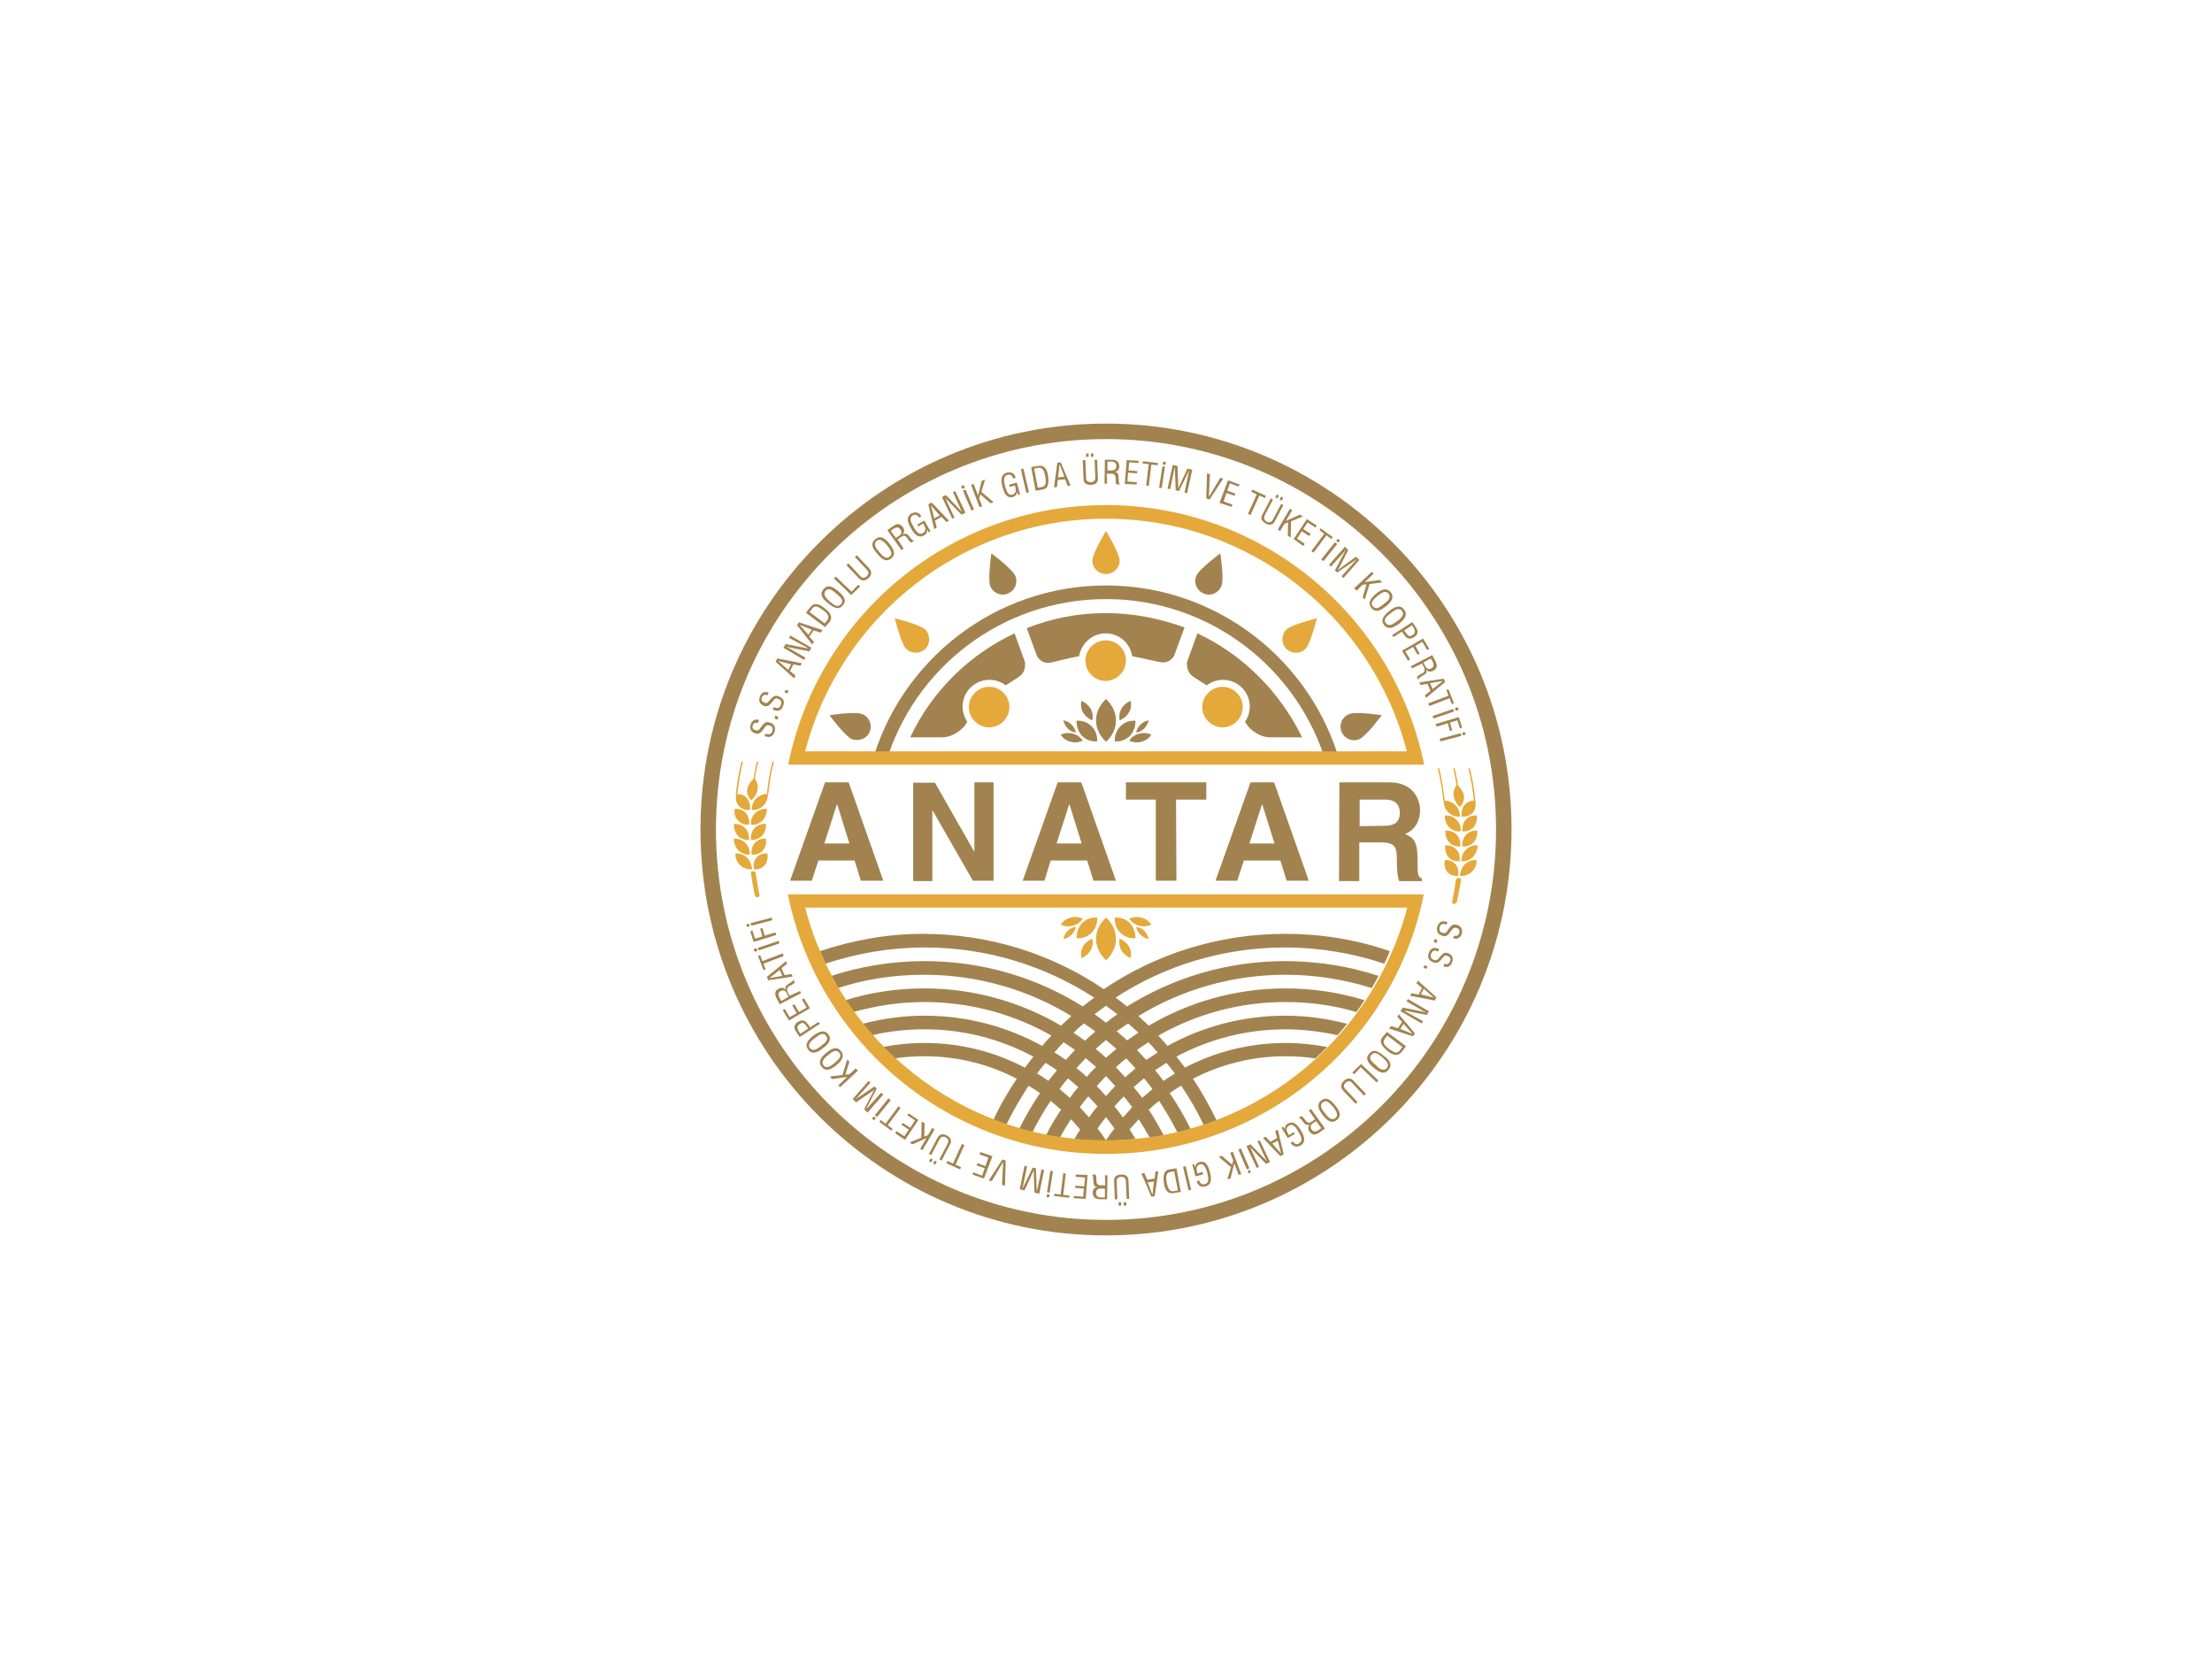 <?xml version="1.0" encoding="utf-8"?>
<!-- Generator: Adobe Illustrator 19.0.0, SVG Export Plug-In . SVG Version: 6.00 Build 0)  -->
<svg version="1.1" id="Layer_1" xmlns="http://www.w3.org/2000/svg" xmlns:xlink="http://www.w3.org/1999/xlink" x="0px" y="0px"
	 viewBox="0 0 600 450" style="enable-background:new 0 0 600 450;" xml:space="preserve">
<style type="text/css">
	.st0{fill:#FFFFFF;}
	.st1{fill:#A2834F;}
	.st2{fill:#E4A93A;}
</style>
<rect id="XMLID_128_" class="st0" width="600" height="450"/>
<g id="XMLID_1822_">
	<g id="XMLID_1913_">
		<path id="XMLID_2009_" class="st1" d="M205.6,196.1c-0.6-0.2-1.2,0-1.4,0.6c-0.3,1,0.3,1.3,0.8,1.4c0.4,0.1,0.8,0,1-0.3
			s0.5-0.6,0.7-0.9c0.8-1.1,1.3-1.2,2.1-0.9c1.2,0.3,1.7,1.3,1.3,2.5c-0.2,0.6-0.6,1.3-1.5,1.4c-0.3,0-0.9-0.1-1.2-0.2l0.2-0.7
			c0.9,0.3,1.6,0.3,1.9-0.7c0.2-0.7,0-1.3-0.7-1.5c-0.9-0.3-1.1,0.1-1.5,0.7c-0.2,0.3-0.6,0.8-0.9,1.1c-0.5,0.5-1,0.5-1.6,0.3
			c-1-0.3-1.5-1.2-1.2-2.3s1.1-1.7,2.3-1.3L205.6,196.1z"/>
		<path id="XMLID_2008_" class="st1" d="M210.9,195.2l-0.8-0.3l0.2-0.8l0.8,0.3L210.9,195.2z"/>
		<path id="XMLID_2007_" class="st1" d="M208.2,188.6c-0.6-0.3-1.2-0.1-1.5,0.5c-0.4,1,0.2,1.3,0.7,1.5c0.4,0.2,0.8,0.1,1-0.2
			s0.5-0.5,0.7-0.8c0.9-1,1.4-1,2.2-0.7c1.2,0.5,1.6,1.4,1.1,2.6c-0.2,0.6-0.7,1.3-1.6,1.3c-0.4,0-0.8-0.2-1.2-0.3l0.3-0.7
			c0.9,0.4,1.5,0.4,1.9-0.6c0.3-0.7,0.1-1.3-0.6-1.6c-0.9-0.4-1.1,0-1.6,0.6c-0.2,0.3-0.6,0.8-0.9,1c-0.5,0.5-1.1,0.4-1.6,0.2
			c-1-0.4-1.4-1.3-1-2.4c0.4-1.1,1.3-1.6,2.4-1.1L208.2,188.6z"/>
		<path id="XMLID_2006_" class="st1" d="M213.6,188.1l-0.8-0.3l0.3-0.7l0.8,0.3L213.6,188.1z"/>
		<path id="XMLID_2005_" class="st1" d="M210.4,179.5l0.4-0.9l6.7,1.3l-0.4,0.7l-1.9-0.4l-0.9,1.8l1.5,1.3l-0.4,0.7L210.4,179.5z
			 M211.1,179.3L211.1,179.3l2.7,2.4l0.8-1.5L211.1,179.3z"/>
		<path id="XMLID_2004_" class="st1" d="M214,173l0.4-0.6l5.7,3.3l-0.6,1l-5.4-1.1c-0.3-0.1-0.6-0.2-1-0.3l0,0
			c0.3,0.2,0.6,0.3,0.9,0.5l4.5,2.6l-0.4,0.6l-5.6-3.3l0.6-1l5.6,1.1c0.2,0,0.4,0.1,0.7,0.2l0,0c-0.2-0.1-0.4-0.2-0.6-0.4L214,173z"
			/>
		<path id="XMLID_2003_" class="st1" d="M216.2,169.6l0.5-0.8l6.4,2.1l-0.5,0.7l-1.9-0.6l-1.2,1.7l1.3,1.4l-0.5,0.7L216.2,169.6z
			 M216.9,169.5L216.9,169.5l2.4,2.7l0.9-1.4L216.9,169.5z"/>
		<path id="XMLID_2002_" class="st1" d="M223.8,170.1l-5.2-3.9l1.1-1.4c1.2-1.6,2.7-0.9,4,0.2c1.3,1,2.4,2.3,1.3,3.7L223.8,170.1z
			 M223.7,169.1l0.7-0.9c0.6-0.9,0.3-1.7-1.3-2.8c-1.2-0.9-2.1-1.3-2.8-0.3l-0.7,0.9L223.7,169.1z"/>
		<path id="XMLID_2001_" class="st1" d="M223.4,159.8c1.2-1.5,2.7-0.5,3.9,0.5c1.4,1.2,2.6,2.5,1.3,3.9c-1.2,1.5-2.7,0.5-4.1-0.7
			C223.3,162.6,222.1,161.3,223.4,159.8z M223.9,160.3c-0.7,0.9,0,1.8,1.1,2.8c1.4,1.2,2.3,1.7,3.1,0.8s0.2-1.7-1.3-2.9
			C225.7,159.9,224.6,159.4,223.9,160.3z"/>
		<path id="XMLID_2000_" class="st1" d="M230.9,161.4l-4.7-4.5l0.5-0.5l4.3,4.1l1.8-1.9l0.5,0.5L230.9,161.4z"/>
		<path id="XMLID_1999_" class="st1" d="M229.6,153.3l0.5-0.5l3.2,3.4c0.3,0.4,1,0.9,1.8,0.1c0.9-0.8,0.3-1.5,0-1.8l-3.2-3.4
			l0.5-0.5l3.4,3.6c0.8,0.9,0.6,1.8-0.2,2.6c-0.9,0.8-1.8,0.9-2.6,0.1L229.6,153.3z"/>
		<path id="XMLID_1998_" class="st1" d="M237.5,146.2c1.5-1.2,2.8,0.1,3.7,1.2c1.1,1.4,2,3,0.5,4.1c-1.5,1.2-2.8-0.1-3.9-1.5
			C236.8,148.9,235.9,147.4,237.5,146.2z M237.8,146.7c-0.9,0.7-0.4,1.8,0.6,2.9c1.2,1.5,2,2.1,2.9,1.4c0.9-0.7,0.5-1.6-0.7-3.1
			C239.7,146.8,238.7,146,237.8,146.7z"/>
		<path id="XMLID_1997_" class="st1" d="M245.1,148.8l-0.6,0.4l-3.8-5.4l1.4-1c1.1-0.8,2-1,2.9,0.3c0.4,0.6,0.3,1.4-0.2,1.9l0,0
			c0.7-0.4,1.1-0.3,1.7,0.3c0.3,0.4,0.6,0.8,0.9,1.1c0.1,0.1,0.3,0.3,0.4,0.2l0.1,0.1l-0.7,0.5c-0.4-0.2-0.9-0.9-1.1-1.2
			c-0.4-0.6-0.9-0.9-1.6-0.4l-1,0.7L245.1,148.8z M243,145.9l0.9-0.6c0.3-0.2,1-0.8,0.3-1.7s-1.4-0.4-1.8-0.2l-0.8,0.6L243,145.9z"
			/>
		<path id="XMLID_1996_" class="st1" d="M252.4,144.1l-0.5,0.3l-0.5-0.9l0,0c0.2,0.7-0.1,1.4-0.7,1.7c-1.7,1-2.8-0.5-3.6-1.9
			c-0.8-1.3-1.5-3,0.1-4c1.1-0.6,2.1-0.3,2.7,0.7l-0.6,0.4c-0.4-0.7-1-1-1.7-0.6c-1.2,0.7-0.4,2.1,0.2,3.1c0.5,0.9,1.4,2.4,2.5,1.7
			c1.2-0.6,0.6-1.8,0.1-2.6l-1.3,0.8l-0.3-0.5l1.9-1.1L252.4,144.1z"/>
		<path id="XMLID_1995_" class="st1" d="M251.8,136.8l0.9-0.5l4.7,4.9l-0.7,0.4l-1.3-1.4l-1.8,1l0.5,1.9l-0.7,0.4L251.8,136.8z
			 M252.5,137.1L252.5,137.1l0.9,3.5l1.5-0.8L252.5,137.1z"/>
		<path id="XMLID_1994_" class="st1" d="M258.5,133.5l0.6-0.3l2.8,5.9l-1.1,0.5l-3.9-4c-0.2-0.2-0.4-0.5-0.6-0.8l0,0
			c0.2,0.3,0.3,0.6,0.4,0.9l2.2,4.7l-0.6,0.3l-2.8-5.9l1.1-0.5l3.9,4.1c0.2,0.2,0.3,0.3,0.5,0.6l0,0c-0.1-0.2-0.2-0.4-0.3-0.6
			L258.5,133.5z"/>
		<path id="XMLID_1993_" class="st1" d="M260.8,132.3c-0.1-0.2,0-0.5,0.2-0.6s0.5,0,0.6,0.2s0,0.5-0.2,0.6
			C261.2,132.7,260.9,132.5,260.8,132.3z M261.9,132.8l2.3,5.4l-0.7,0.3l-2.3-5.4L261.9,132.8z"/>
		<path id="XMLID_1992_" class="st1" d="M265.7,137.6l-2.3-6.1l0.7-0.2l1.2,3.1l0,0l1-4l0.9-0.3l-1,3.3l3.3,2.8l-0.8,0.3l-2.8-2.4
			l-0.3,1.1l0.8,2.1L265.7,137.6z"/>
		<path id="XMLID_1991_" class="st1" d="M276.7,134.1l-0.5,0.2l-0.3-1l0,0c0,0.8-0.5,1.3-1.1,1.5c-1.9,0.5-2.5-1.3-2.9-2.8
			s-0.6-3.3,1.2-3.8c1.2-0.3,2.1,0.2,2.4,1.4l-0.7,0.2c-0.2-0.8-0.7-1.2-1.5-1c-1.4,0.4-0.9,2-0.7,3c0.3,0.9,0.7,2.7,1.9,2.4
			c1.3-0.3,1.1-1.5,0.8-2.5l-1.4,0.4l-0.2-0.6l2.1-0.6L276.7,134.1z"/>
		<path id="XMLID_1990_" class="st1" d="M278.4,133.7l-1.5-6.4l0.7-0.2l1.5,6.4L278.4,133.7z"/>
		<path id="XMLID_1989_" class="st1" d="M280.9,133.1l-1.2-6.4l1.8-0.3c2-0.4,2.6,1.2,2.8,2.8c0.2,1.6,0.2,3.3-1.5,3.6L280.9,133.1z
			 M281.5,132.3l1.1-0.2c1-0.2,1.3-1,0.9-3c-0.3-1.5-0.7-2.4-1.9-2.2l-1.1,0.2L281.5,132.3z"/>
		<path id="XMLID_1988_" class="st1" d="M286.8,125.5l0.9-0.1l2.7,6.3l-0.8,0.1l-0.7-1.8l-2,0.2l-0.2,1.9l-0.8,0.1L286.8,125.5z
			 M287.4,125.9L287.4,125.9l-0.4,3.6l1.7-0.2L287.4,125.9z"/>
		<path id="XMLID_1987_" class="st1" d="M293.7,124.8h0.7l0.2,4.7c0,0.5,0.1,1.3,1.3,1.3c1.2-0.1,1.2-0.9,1.2-1.4l-0.2-4.7h0.7
			l0.2,5c0.1,1.2-0.7,1.8-1.9,1.8c-1.2,0.1-2-0.5-2-1.6L293.7,124.8z M295.3,123v0.9h-0.7V123H295.3z M295.9,123.9V123h0.7v0.9
			H295.9z"/>
		<path id="XMLID_1986_" class="st1" d="M300.3,131.2h-0.7l0.1-6.5h1.7c1.4,0,2.2,0.4,2.2,1.9c0,0.8-0.5,1.3-1.3,1.4l0,0
			c0.9,0.1,1,0.4,1.1,1.3c0,0.5,0.1,1,0.1,1.5c0,0.1,0.1,0.4,0.2,0.4v0.2h-0.9c-0.2-0.4-0.2-1.2-0.2-1.7c0-0.6-0.2-1.2-1.1-1.2h-1.3
			L300.3,131.2z M300.4,127.6h1.1c0.3,0,1.3,0,1.3-1.2c0-1.1-0.9-1.2-1.4-1.2h-1V127.6z"/>
		<path id="XMLID_1985_" class="st1" d="M305.1,131.3l0.5-6.5l3.3,0.2l-0.1,0.6l-2.5-0.2l-0.2,2.2l2.4,0.2l-0.1,0.6l-2.4-0.2
			l-0.2,2.4l2.6,0.2l-0.1,0.6L305.1,131.3z"/>
		<path id="XMLID_1984_" class="st1" d="M310,125.1l4.1,0.5l-0.1,0.6l-1.7-0.2l-0.7,5.8l-0.7-0.1l0.7-5.8l-1.7-0.2L310,125.1z"/>
		<path id="XMLID_1983_" class="st1" d="M316,126.6l-0.9,5.8l-0.7-0.1l0.9-5.8L316,126.6z M315.4,125.6c0-0.2,0.2-0.4,0.5-0.4
			c0.2,0,0.4,0.3,0.3,0.5c0,0.2-0.2,0.4-0.5,0.4C315.5,126.1,315.3,125.8,315.4,125.6z"/>
		<path id="XMLID_1982_" class="st1" d="M322.1,127.1l1.3,0.3l-1.4,6.4l-0.7-0.2l1.1-5.3c0.1-0.3,0.1-0.5,0.2-0.8l0,0
			c-0.2,0.4-0.3,0.6-0.4,0.8l-2.4,4.9l-0.9-0.2l-0.2-5.6c0-0.2,0-0.5,0-0.8l0,0c-0.1,0.3-0.1,0.6-0.2,0.8l-1.1,5.3l-0.7-0.2l1.4-6.4
			l1.3,0.3l0.2,5.3c0,0.3,0,0.6-0.1,1l0,0c0.1-0.3,0.2-0.6,0.4-0.9L322.1,127.1z"/>
		<path id="XMLID_1981_" class="st1" d="M331,129.6l0.8,0.2l-3.7,5.7l-0.9-0.3l0.2-6.8l0.8,0.2l-0.3,6.2l0,0L331,129.6z"/>
		<path id="XMLID_1980_" class="st1" d="M330.8,136.4l2.3-6.1l3.1,1.1L336,132l-2.4-0.9l-0.7,2l2.2,0.8l-0.2,0.6l-2.2-0.8l-0.8,2.3
			l2.4,0.9l-0.2,0.6L330.8,136.4z"/>
		<path id="XMLID_1979_" class="st1" d="M339.7,132.8l3.7,1.7l-0.3,0.6l-1.5-0.7l-2.4,5.3l-0.7-0.3l2.4-5.3l-1.5-0.7L339.7,132.8z"
			/>
		<path id="XMLID_1978_" class="st1" d="M344.7,135.2l0.6,0.3l-2.2,4.2c-0.2,0.5-0.5,1.2,0.5,1.8c1,0.5,1.5-0.2,1.7-0.6l2.2-4.2
			l0.6,0.3l-2.3,4.4c-0.5,1-1.5,1.2-2.5,0.6c-1-0.6-1.5-1.4-0.9-2.4L344.7,135.2z M346.9,134.4l-0.4,0.8l-0.6-0.3l0.4-0.8
			L346.9,134.4z M347.1,135.5l0.4-0.8l0.6,0.3l-0.4,0.8L347.1,135.5z"/>
		<path id="XMLID_1977_" class="st1" d="M346.6,143.6l3.3-5.6l0.6,0.4l-1.7,2.9l0,0l3.8-1.7l0.8,0.5l-3.2,1.3l-0.1,4.4l-0.8-0.5
			l0.1-3.6l-1,0.4l-1.2,2L346.6,143.6z"/>
		<path id="XMLID_1976_" class="st1" d="M350.9,146.2l3.6-5.4l2.7,1.8l-0.4,0.5l-2.1-1.4l-1.2,1.8l2,1.3l-0.4,0.6l-2-1.3l-1.3,2
			l2.1,1.4l-0.4,0.6L350.9,146.2z"/>
		<path id="XMLID_1975_" class="st1" d="M358.2,143.3l3.3,2.4l-0.4,0.5l-1.3-1l-3.5,4.7l-0.6-0.4l3.5-4.7l-1.3-1L358.2,143.3z"/>
		<path id="XMLID_1974_" class="st1" d="M362.7,147.6l-3.7,4.6l-0.6-0.5l3.7-4.6L362.7,147.6z M362.6,146.4c0.2-0.2,0.4-0.2,0.6-0.1
			c0.2,0.2,0.2,0.4,0.1,0.6c-0.2,0.2-0.4,0.2-0.6,0.1C362.5,146.9,362.5,146.6,362.6,146.4z"/>
		<path id="XMLID_1973_" class="st1" d="M367.8,151l0.9,0.9l-4.3,4.9l-0.5-0.5l3.6-4c0.2-0.2,0.4-0.4,0.5-0.6l0,0
			c-0.3,0.2-0.5,0.4-0.7,0.5l-4.6,3.1l-0.6-0.6l2.6-4.9c0.1-0.2,0.2-0.4,0.4-0.7l0,0c-0.2,0.2-0.4,0.4-0.5,0.6l-3.6,4l-0.5-0.5
			l4.3-4.9l0.9,0.9l-2.4,4.7c-0.1,0.2-0.3,0.5-0.5,0.8l0,0c0.2-0.2,0.5-0.4,0.8-0.6L367.8,151z"/>
		<path id="XMLID_1972_" class="st1" d="M367.3,159.6l4.8-4.5l0.5,0.5l-2.4,2.3l0,0l4.1-0.6l0.6,0.7l-3.4,0.4l-1.3,4.2l-0.6-0.6
			l1.1-3.5l-1.1,0.1l-1.6,1.6L367.3,159.6z"/>
		<path id="XMLID_1971_" class="st1" d="M377.2,160.6c1.2,1.5,0,2.8-1.1,3.7c-1.4,1.2-2.9,2.1-4.1,0.6s0-2.8,1.3-3.9
			C374.4,160.1,375.9,159.2,377.2,160.6z M376.6,161c-0.7-0.9-1.8-0.3-2.9,0.6c-1.4,1.2-2.1,2-1.3,2.9c0.8,0.9,1.7,0.4,3.1-0.8
			C376.7,162.9,377.4,161.9,376.6,161z"/>
		<path id="XMLID_1970_" class="st1" d="M380.9,165.4c1.1,1.5-0.2,2.8-1.3,3.7c-1.5,1.1-3,1.9-4.2,0.4c-1.1-1.5,0.2-2.8,1.6-3.9
			C378.2,164.7,379.7,163.8,380.9,165.4z M380.3,165.7c-0.7-0.9-1.8-0.4-2.9,0.5c-1.5,1.1-2.2,1.9-1.5,2.8c0.7,1,1.7,0.5,3.2-0.6
			C380.2,167.6,381,166.6,380.3,165.7z"/>
		<path id="XMLID_1969_" class="st1" d="M377.6,172.3l5.5-3.6l0.9,1.4c0.3,0.4,0.6,1,0.5,1.5s-0.4,0.9-0.9,1.2
			c-0.6,0.4-1.3,0.6-2,0.2c-0.4-0.3-0.8-0.9-1.1-1.3l-0.2-0.4l-2.3,1.5L377.6,172.3z M380.9,171l0.4,0.6c0.6,0.8,1,1.3,1.9,0.6
			c0.9-0.6,0.6-1.2,0.2-2l-0.4-0.6L380.9,171z"/>
		<path id="XMLID_1968_" class="st1" d="M380.3,176.5l5.7-3.3l1.7,2.8l-0.6,0.3l-1.3-2.2l-1.9,1.1l1.2,2.1l-0.6,0.3l-1.2-2.1
			l-2.1,1.2l1.3,2.2l-0.6,0.3L380.3,176.5z"/>
		<path id="XMLID_1967_" class="st1" d="M383,181.3l-0.3-0.6l5.8-3l0.8,1.5c0.6,1.2,0.7,2.2-0.7,2.8c-0.7,0.3-1.4,0.2-1.8-0.5l0,0
			c0.3,0.8,0.2,1.1-0.6,1.6c-0.4,0.2-0.8,0.5-1.2,0.8c-0.1,0.1-0.3,0.2-0.2,0.4l-0.1,0.1l-0.4-0.8c0.3-0.3,1-0.8,1.4-0.9
			c0.6-0.3,0.9-0.8,0.6-1.6l-0.6-1.1L383,181.3z M386.1,179.7l0.5,1c0.2,0.3,0.6,1.1,1.6,0.6s0.6-1.3,0.4-1.8l-0.5-0.9L386.1,179.7z
			"/>
		<path id="XMLID_1966_" class="st1" d="M391.6,184.1l0.4,0.9l-5.2,4.3l-0.3-0.7l1.5-1.2l-0.8-1.9l-1.9,0.3l-0.3-0.7L391.6,184.1z
			 M391.4,184.7L391.4,184.7l-3.5,0.6l0.7,1.6L391.4,184.7z"/>
		<path id="XMLID_1965_" class="st1" d="M392.9,187l1.5,3.8l-0.6,0.2l-0.6-1.6l-5.5,2.1l-0.3-0.7l5.5-2.1l-0.6-1.6L392.9,187z"/>
		<path id="XMLID_1964_" class="st1" d="M394.4,193l-5.6,1.9l-0.2-0.7l5.6-1.9L394.4,193z M395,191.9c0.2-0.1,0.5,0,0.6,0.3
			c0.1,0.2-0.1,0.5-0.3,0.5c-0.2,0.1-0.5,0-0.6-0.2S394.8,192,395,191.9z"/>
		<path id="XMLID_1963_" class="st1" d="M389.4,196.4l6.3-1.9l0.9,2.9l-0.6,0.2l-0.7-2.2l-2,0.6l0.6,2.1l-0.6,0.2l-0.6-2.1l-3,0.9
			L389.4,196.4z"/>
		<path id="XMLID_1962_" class="st1" d="M396.4,199.6l-5.7,1.5l-0.2-0.7l5.7-1.5L396.4,199.6z M397,198.6c0.2-0.1,0.5,0.1,0.5,0.3
			c0.1,0.2-0.1,0.5-0.3,0.5c-0.2,0.1-0.5-0.1-0.6-0.3C396.6,198.9,396.8,198.7,397,198.6z"/>
		<path id="XMLID_1961_" class="st1" d="M394.4,253.8c0.6,0.2,1.2,0,1.4-0.7c0.3-1-0.3-1.3-0.8-1.4c-0.4-0.1-0.8,0-1,0.3
			s-0.5,0.6-0.7,0.9c-0.8,1.1-1.3,1.2-2.1,0.9c-1.2-0.3-1.7-1.3-1.3-2.5c0.2-0.6,0.6-1.3,1.5-1.4c0.3,0,0.9,0.1,1.2,0.2l-0.2,0.7
			c-0.9-0.3-1.6-0.3-1.9,0.7c-0.2,0.7,0,1.3,0.7,1.5c0.9,0.3,1.1-0.1,1.5-0.7c0.2-0.3,0.6-0.8,0.9-1.1c0.5-0.5,1-0.5,1.7-0.3
			c1,0.3,1.5,1.2,1.2,2.3s-1.1,1.7-2.3,1.3L394.4,253.8z"/>
		<path id="XMLID_1960_" class="st1" d="M389.1,254.7l0.8,0.3l-0.2,0.8l-0.8-0.3L389.1,254.7z"/>
		<path id="XMLID_1959_" class="st1" d="M391.8,261.4c0.6,0.3,1.2,0.1,1.5-0.6c0.4-1-0.2-1.3-0.7-1.5c-0.4-0.2-0.8-0.1-1,0.2
			c-0.2,0.3-0.5,0.5-0.7,0.8c-0.9,1-1.4,1-2.2,0.7c-1.2-0.5-1.6-1.4-1.1-2.6c0.2-0.6,0.7-1.3,1.6-1.3c0.3,0,0.8,0.2,1.2,0.3
			l-0.3,0.7c-0.9-0.4-1.5-0.4-1.9,0.6c-0.3,0.7-0.1,1.3,0.6,1.6c0.9,0.4,1.1,0,1.6-0.5c0.2-0.3,0.6-0.8,0.9-1
			c0.5-0.5,1.1-0.4,1.6-0.2c1,0.4,1.4,1.3,1,2.4s-1.3,1.6-2.4,1.1L391.8,261.4z"/>
		<path id="XMLID_1958_" class="st1" d="M386.4,261.8l0.8,0.3l-0.3,0.7l-0.8-0.3L386.4,261.8z"/>
		<path id="XMLID_1957_" class="st1" d="M389.6,270.5l-0.4,0.9l-6.7-1.3l0.4-0.7l1.9,0.4l0.9-1.8l-1.5-1.3l0.4-0.7L389.6,270.5z
			 M388.9,270.6L388.9,270.6l-2.7-2.4l-0.8,1.5L388.9,270.6z"/>
		<path id="XMLID_1956_" class="st1" d="M386,277l-0.4,0.6l-5.7-3.3l0.6-1l5.4,1.1c0.3,0.1,0.6,0.2,1,0.3l0,0
			c-0.3-0.2-0.6-0.3-0.9-0.5l-4.5-2.6l0.4-0.6l5.7,3.3l-0.6,1l-5.6-1.1c-0.2,0-0.4-0.1-0.7-0.2l0,0c0.2,0.1,0.4,0.2,0.6,0.4L386,277
			z"/>
		<path id="XMLID_1955_" class="st1" d="M383.8,280.3l-0.5,0.8l-6.5-2.1l0.5-0.7l1.9,0.6l1.1-1.7l-1.3-1.4l0.4-0.7L383.8,280.3z
			 M383.1,280.4L383.1,280.4l-2.4-2.7l-0.9,1.4L383.1,280.4z"/>
		<path id="XMLID_1954_" class="st1" d="M376.2,279.9l5.2,3.9l-1.1,1.4c-1.2,1.6-2.7,0.9-4-0.2s-2.4-2.3-1.3-3.7L376.2,279.9z
			 M376.3,280.9l-0.7,0.9c-0.6,0.9-0.3,1.7,1.3,2.8c1.2,0.9,2.1,1.3,2.8,0.3l0.7-0.9L376.3,280.9z"/>
		<path id="XMLID_1953_" class="st1" d="M376.6,290.2c-1.2,1.5-2.7,0.5-3.9-0.5c-1.4-1.2-2.6-2.5-1.3-3.9c1.2-1.5,2.7-0.5,4.1,0.7
			C376.7,287.4,377.9,288.7,376.6,290.2z M376.2,289.7c0.7-0.9,0-1.8-1.1-2.8c-1.4-1.2-2.3-1.7-3.1-0.8c-0.8,0.9-0.2,1.7,1.3,2.9
			C374.3,290.1,375.4,290.6,376.2,289.7z"/>
		<path id="XMLID_1952_" class="st1" d="M369.2,288.6l4.7,4.5l-0.5,0.5l-4.3-4.1l-1.8,1.9l-0.5-0.5L369.2,288.6z"/>
		<path id="XMLID_1951_" class="st1" d="M370.5,296.7l-0.5,0.5l-3.2-3.4c-0.3-0.4-1-0.9-1.8-0.1c-0.9,0.8-0.3,1.5,0,1.8l3.2,3.4
			l-0.5,0.5l-3.4-3.6c-0.8-0.9-0.6-1.8,0.2-2.6c0.9-0.8,1.8-0.9,2.6-0.1L370.5,296.7z"/>
		<path id="XMLID_1950_" class="st1" d="M362.6,303.8c-1.5,1.2-2.8-0.1-3.7-1.2c-1.1-1.4-2-3-0.5-4.1c1.5-1.2,2.8,0.1,3.9,1.5
			C363.2,301.1,364.1,302.6,362.6,303.8z M362.2,303.3c0.9-0.7,0.4-1.8-0.5-2.9c-1.2-1.5-2-2.1-2.9-1.4s-0.5,1.7,0.7,3.1
			C360.3,303.2,361.3,304,362.2,303.3z"/>
		<path id="XMLID_1949_" class="st1" d="M355,301.2l0.6-0.4l3.8,5.3l-1.4,1c-1.1,0.8-2,1-2.9-0.3c-0.4-0.6-0.3-1.4,0.2-1.9l0,0
			c-0.7,0.4-1.1,0.3-1.6-0.3c-0.3-0.4-0.6-0.8-0.9-1.1c-0.1-0.1-0.3-0.3-0.4-0.2l-0.1-0.1l0.7-0.5c0.4,0.2,0.9,0.9,1.1,1.2
			c0.4,0.5,0.9,0.9,1.6,0.4l1-0.7L355,301.2z M357,304.1l-0.9,0.6c-0.3,0.2-1,0.8-0.3,1.7c0.7,0.9,1.4,0.4,1.8,0.2l0.8-0.6
			L357,304.1z"/>
		<path id="XMLID_1948_" class="st1" d="M347.6,305.9l0.5-0.3l0.5,0.9l0,0c-0.2-0.7,0.1-1.4,0.7-1.7c1.7-1,2.8,0.6,3.6,1.9
			s1.5,3-0.1,4c-1.1,0.6-2.1,0.3-2.7-0.7l0.6-0.4c0.4,0.7,1,1,1.7,0.5c1.2-0.7,0.4-2.1-0.2-3.1c-0.5-0.9-1.4-2.4-2.5-1.7
			c-1.2,0.6-0.6,1.8-0.1,2.6l1.3-0.8l0.3,0.5l-1.9,1.1L347.6,305.9z"/>
		<path id="XMLID_1947_" class="st1" d="M348.2,313.1l-0.9,0.5l-4.7-4.9l0.7-0.4l1.3,1.4l1.8-1l-0.5-1.9l0.7-0.4L348.2,313.1z
			 M347.5,312.9L347.5,312.9l-0.9-3.5l-1.5,0.8L347.5,312.9z"/>
		<path id="XMLID_1946_" class="st1" d="M341.5,316.5l-0.6,0.3l-2.8-5.9l1.1-0.5l3.9,4c0.2,0.2,0.4,0.5,0.6,0.8l0,0
			c-0.2-0.3-0.3-0.6-0.4-0.9l-2.2-4.7l0.6-0.3l2.8,5.9l-1.1,0.5l-3.9-4.1c-0.2-0.2-0.3-0.3-0.5-0.6l0,0c0.1,0.2,0.2,0.4,0.3,0.6
			L341.5,316.5z"/>
		<path id="XMLID_1945_" class="st1" d="M338.2,317.2l-2.3-5.4l0.7-0.3l2.3,5.4L338.2,317.2z M339.2,317.6c0.1,0.2,0,0.5-0.2,0.6
			s-0.5,0-0.5-0.2s0-0.5,0.2-0.6C338.9,317.3,339.1,317.5,339.2,317.6z"/>
		<path id="XMLID_1944_" class="st1" d="M334.4,312.4l2.3,6.1l-0.7,0.2l-1.2-3.1l0,0l-1,4l-0.9,0.3l1-3.3l-3.3-2.8l0.8-0.3l2.8,2.4
			l0.3-1.1l-0.8-2.1L334.4,312.4z"/>
		<path id="XMLID_1943_" class="st1" d="M323.4,315.9l0.5-0.2l0.3,1l0,0c0-0.8,0.5-1.3,1.1-1.5c1.9-0.5,2.5,1.3,2.9,2.8
			s0.6,3.3-1.2,3.8c-1.2,0.3-2.1-0.2-2.4-1.4l0.7-0.2c0.2,0.8,0.7,1.2,1.5,1c1.4-0.4,0.9-2,0.7-3c-0.3-0.9-0.7-2.6-1.9-2.4
			c-1.3,0.3-1.1,1.5-0.8,2.5l1.4-0.4l0.2,0.6l-2.1,0.6L323.4,315.9z"/>
		<path id="XMLID_1942_" class="st1" d="M321.6,316.3l1.5,6.4l-0.7,0.2l-1.5-6.4L321.6,316.3z"/>
		<path id="XMLID_1941_" class="st1" d="M319.1,316.9l1.2,6.4l-1.8,0.3c-2,0.4-2.6-1.2-2.8-2.8c-0.2-1.6-0.2-3.3,1.5-3.6
			L319.1,316.9z M318.5,317.7l-1.1,0.2c-1,0.2-1.3,1-0.9,3c0.3,1.5,0.7,2.4,1.9,2.2l1.1-0.2L318.5,317.7z"/>
		<path id="XMLID_1940_" class="st1" d="M313.2,324.5l-0.9,0.1l-2.7-6.3l0.8-0.1l0.8,1.8l2-0.3l0.2-1.9l0.8-0.1L313.2,324.5z
			 M312.6,324.1L312.6,324.1l0.4-3.6l-1.7,0.2L312.6,324.1z"/>
		<path id="XMLID_1939_" class="st1" d="M306.3,325.2h-0.7l-0.2-4.7c0-0.5-0.1-1.3-1.3-1.3c-1.2,0.1-1.2,0.9-1.2,1.4l0.2,4.7h-0.7
			l-0.2-4.9c-0.1-1.2,0.7-1.8,1.9-1.8c1.2-0.1,2,0.5,2,1.6L306.3,325.2z M304.1,326.1v0.9h-0.7v-0.9H304.1z M304.8,327v-0.9h0.7v0.9
			H304.8z"/>
		<path id="XMLID_1938_" class="st1" d="M299.7,318.8h0.7l-0.1,6.5h-1.7c-1.4,0-2.2-0.4-2.2-1.9c0-0.8,0.5-1.3,1.3-1.4l0,0
			c-0.9-0.1-1-0.4-1.1-1.3c0-0.5-0.1-1-0.1-1.5c0-0.1-0.1-0.4-0.2-0.4v-0.2h0.9c0.2,0.4,0.2,1.2,0.2,1.7c0,0.6,0.2,1.2,1.1,1.2h1.3
			L299.7,318.8L299.7,318.8z M299.7,322.4h-1.1c-0.3,0-1.3,0-1.3,1.2c0,1.1,0.9,1.2,1.4,1.2h1V322.4z"/>
		<path id="XMLID_1937_" class="st1" d="M295,318.7l-0.5,6.5l-3.3-0.2l0.1-0.6l2.5,0.2l0.2-2.2l-2.4-0.2l0.1-0.6l2.4,0.2l0.2-2.4
			l-2.6-0.2l0.1-0.6L295,318.7z"/>
		<path id="XMLID_1936_" class="st1" d="M290,324.9l-4.1-0.5l0.1-0.6l1.7,0.2l0.7-5.8l0.7,0.1l-0.7,5.8l1.7,0.2L290,324.9z"/>
		<path id="XMLID_1935_" class="st1" d="M284.7,324.4c0,0.2-0.2,0.4-0.5,0.4s-0.4-0.3-0.3-0.5c0-0.2,0.2-0.4,0.5-0.4
			C284.6,323.9,284.7,324.2,284.7,324.4z M284,323.4l0.9-5.8l0.7,0.1l-0.9,5.8L284,323.4z"/>
		<path id="XMLID_1934_" class="st1" d="M277.9,322.9l-1.3-0.3l1.3-6.4l0.7,0.2l-1.1,5.3c-0.1,0.3-0.1,0.5-0.2,0.8l0,0
			c0.2-0.4,0.3-0.6,0.4-0.8l2.4-5l0.9,0.2l0.2,5.6c0,0.2,0,0.5,0,0.8l0,0c0.1-0.3,0.1-0.6,0.2-0.8l1.1-5.3l0.7,0.2l-1.3,6.4
			l-1.3-0.3l-0.2-5.3c0-0.3,0-0.5,0.1-1l0,0c-0.1,0.3-0.2,0.6-0.4,0.9L277.9,322.9z"/>
		<path id="XMLID_1933_" class="st1" d="M269,320.4l-0.8-0.2l3.7-5.7l0.9,0.3l-0.2,6.8l-0.8-0.2l0.3-6.2l0,0L269,320.4z"/>
		<path id="XMLID_1932_" class="st1" d="M269.2,313.6l-2.3,6.1l-3.1-1.1l0.2-0.6l2.4,0.9l0.7-2l-2.2-0.8l0.2-0.6l2.2,0.8l0.8-2.3
			l-2.4-0.9l0.2-0.6L269.2,313.6z"/>
		<path id="XMLID_1931_" class="st1" d="M260.4,317.2l-3.7-1.7l0.3-0.6l1.5,0.7l2.4-5.3l0.7,0.3l-2.4,5.3l1.5,0.7L260.4,317.2z"/>
		<path id="XMLID_1930_" class="st1" d="M255.4,314.8l-0.6-0.3l2.2-4.2c0.2-0.5,0.6-1.2-0.5-1.8c-1-0.5-1.5,0.2-1.7,0.6l-2.2,4.2
			L252,313l2.3-4.4c0.6-1,1.5-1.2,2.5-0.6c1,0.5,1.5,1.4,0.9,2.4L255.4,314.8z M253,314.5l-0.4,0.8L252,315l0.4-0.8L253,314.5z
			 M253.1,315.6l0.4-0.8l0.6,0.3l-0.4,0.8L253.1,315.6z"/>
		<path id="XMLID_1929_" class="st1" d="M253.5,306.4l-3.3,5.6l-0.6-0.4l1.7-2.9l0,0l-3.8,1.7l-0.8-0.5l3.2-1.3l0.1-4.4l0.8,0.5
			l-0.1,3.6l1-0.4l1.2-2L253.5,306.4z"/>
		<path id="XMLID_1928_" class="st1" d="M249.1,303.8l-3.6,5.4l-2.7-1.8l0.4-0.6l2.1,1.4l1.2-1.8l-2-1.3l0.4-0.5l2,1.3l1.3-2
			l-2.1-1.4l0.4-0.5L249.1,303.8z"/>
		<path id="XMLID_1927_" class="st1" d="M241.8,306.7l-3.3-2.4l0.4-0.5l1.3,1l3.5-4.7l0.6,0.4l-3.5,4.7l1.3,1L241.8,306.7z"/>
		<path id="XMLID_1926_" class="st1" d="M237.4,303.6c-0.2,0.2-0.4,0.2-0.6,0.1c-0.2-0.2-0.2-0.4-0.1-0.6c0.2-0.2,0.4-0.2,0.6-0.1
			C237.5,303.2,237.5,303.5,237.4,303.6z M237.3,302.5l3.7-4.6l0.6,0.5l-3.7,4.6L237.3,302.5z"/>
		<path id="XMLID_1925_" class="st1" d="M232.2,299l-0.9-0.9l4.3-4.9l0.5,0.5l-3.6,4c-0.2,0.2-0.4,0.4-0.6,0.6l0,0
			c0.3-0.2,0.5-0.4,0.7-0.5l4.6-3.1l0.6,0.6l-2.6,5c-0.1,0.2-0.2,0.4-0.4,0.7l0,0c0.2-0.2,0.4-0.4,0.6-0.6l3.6-4l0.6,0.5l-4.3,4.9
			l-0.9-0.9l2.4-4.7c0.1-0.2,0.3-0.5,0.6-0.8l0,0c-0.2,0.2-0.5,0.4-0.8,0.6L232.2,299z"/>
		<path id="XMLID_1924_" class="st1" d="M232.7,290.4l-4.8,4.5l-0.5-0.5l2.4-2.3l0,0l-4.1,0.6l-0.6-0.7l3.4-0.4l1.3-4.2l0.6,0.6
			l-1.1,3.5l1.1-0.1l1.7-1.6L232.7,290.4z"/>
		<path id="XMLID_1923_" class="st1" d="M222.9,289.4c-1.2-1.5,0-2.8,1.1-3.7c1.4-1.2,2.9-2.1,4.1-0.6c1.2,1.5,0,2.8-1.3,3.9
			C225.6,289.9,224.1,290.9,222.9,289.4z M223.4,289c0.7,0.9,1.8,0.3,2.9-0.6c1.4-1.2,2.1-2,1.3-2.9s-1.7-0.4-3.1,0.8
			C223.4,287.1,222.7,288.1,223.4,289z"/>
		<path id="XMLID_1922_" class="st1" d="M219.2,284.7c-1.1-1.5,0.2-2.8,1.3-3.7c1.5-1.1,3-1.9,4.2-0.4c1.1,1.5-0.2,2.8-1.6,3.8
			C221.9,285.4,220.3,286.2,219.2,284.7z M219.7,284.3c0.7,0.9,1.8,0.4,2.9-0.5c1.5-1.1,2.2-1.9,1.5-2.8c-0.7-1-1.7-0.5-3.1,0.6
			C219.8,282.5,219,283.4,219.7,284.3z"/>
		<path id="XMLID_1921_" class="st1" d="M222.4,277.7l-5.5,3.6l-0.9-1.4c-0.3-0.4-0.6-1-0.5-1.5s0.4-0.9,0.9-1.2
			c0.6-0.4,1.3-0.6,2-0.2c0.4,0.3,0.8,0.9,1.1,1.3l0.2,0.4l2.3-1.5L222.4,277.7z M219.2,279l-0.4-0.6c-0.6-0.8-1-1.3-1.9-0.6
			c-0.9,0.6-0.6,1.2-0.2,2l0.4,0.6L219.2,279z"/>
		<path id="XMLID_1920_" class="st1" d="M219.7,273.5l-5.7,3.3l-1.7-2.8l0.6-0.3l1.3,2.2l1.9-1.1l-1.2-2.1l0.6-0.3l1.2,2.1l2.1-1.2
			l-1.3-2.2l0.6-0.3L219.7,273.5z"/>
		<path id="XMLID_1919_" class="st1" d="M217,268.8l0.3,0.6l-5.8,3l-0.8-1.5c-0.6-1.2-0.7-2.2,0.7-2.8c0.7-0.3,1.4-0.2,1.8,0.5l0,0
			c-0.3-0.8-0.2-1.1,0.5-1.6c0.4-0.2,0.8-0.5,1.2-0.8c0.1-0.1,0.3-0.2,0.2-0.4l0.1-0.1l0.4,0.8c-0.3,0.3-1,0.8-1.4,0.9
			c-0.6,0.3-0.9,0.8-0.6,1.6l0.6,1.1L217,268.8z M213.9,270.4l-0.5-1c-0.2-0.3-0.6-1.1-1.6-0.6s-0.6,1.3-0.4,1.8l0.5,0.9
			L213.9,270.4z"/>
		<path id="XMLID_1918_" class="st1" d="M208.4,265.9L208,265l5.2-4.3l0.3,0.7l-1.5,1.2l0.8,1.9l1.9-0.3l0.3,0.7L208.4,265.9z
			 M208.7,265.3L208.7,265.3l3.5-0.6l-0.7-1.6L208.7,265.3z"/>
		<path id="XMLID_1917_" class="st1" d="M207.1,263.1l-1.5-3.8l0.6-0.2l0.6,1.6l5.5-2.1l0.3,0.7l-5.5,2.1l0.6,1.6L207.1,263.1z"/>
		<path id="XMLID_1916_" class="st1" d="M205.1,258.1c-0.2,0.1-0.5,0-0.6-0.3c-0.1-0.2,0.1-0.5,0.3-0.5c0.2-0.1,0.5,0,0.6,0.2
			C205.4,257.8,205.3,258,205.1,258.1z M205.6,257.1l5.6-1.9l0.2,0.7l-5.6,1.9L205.6,257.1z"/>
		<path id="XMLID_1915_" class="st1" d="M210.6,253.6l-6.2,1.9l-0.9-2.9l0.6-0.2l0.7,2.2l2-0.6l-0.6-2.1l0.6-0.2l0.6,2.1l2.9-0.9
			L210.6,253.6z"/>
		<path id="XMLID_1914_" class="st1" d="M203,251.4c-0.2,0.1-0.5-0.1-0.5-0.3c-0.1-0.2,0.1-0.5,0.3-0.5c0.2-0.1,0.5,0.1,0.5,0.3
			C203.4,251.1,203.2,251.3,203,251.4z M203.6,250.4l5.7-1.5l0.2,0.7l-5.7,1.5L203.6,250.4z"/>
	</g>
	<path id="XMLID_1912_" class="st1" d="M300,114.9c-60.7,0-110,49.3-110,110.1s49.3,110.1,110,110.1S410,285.8,410,225
		S360.7,114.9,300,114.9z M300,330.9c-58.4,0-105.8-47.4-105.8-105.9S241.6,119.1,300,119.1S405.8,166.5,405.8,225
		S358.4,330.9,300,330.9z"/>
	<path id="XMLID_1911_" class="st1" d="M222.4,258c0.5,1.1,1,2.3,1.5,3.4c8.5-2.8,17.5-4.4,26.9-4.4c17,0,32.7,5,46,13.6
		c-1,0.8-2.1,1.6-3.1,2.4c-12.4-7.8-27.1-12.3-42.9-12.3c-8.8,0-17.3,1.4-25.3,4c0.6,1.1,1.2,2.2,1.8,3.3c7.4-2.4,15.2-3.6,23.4-3.6
		c14.6,0,28.3,4.1,39.9,11.2c-0.9,0.9-1.9,1.7-2.8,2.6c-10.9-6.4-23.6-10.1-37.1-10.1c-7.5,0-14.6,1.1-21.4,3.2
		c0.7,1.1,1.4,2.1,2.2,3.2c6.1-1.7,12.6-2.7,19.2-2.7c12.5,0,24.3,3.3,34.5,9.1c-0.9,0.9-1.7,1.8-2.5,2.8
		c-9.5-5.2-20.3-8.2-31.9-8.2c-5.8,0-11.5,0.8-16.8,2.2c0.9,1.1,1.7,2.1,2.6,3.1c4.6-1.1,9.3-1.6,14.2-1.6c10.7,0,20.7,2.7,29.5,7.4
		c-0.8,1-1.5,2-2.3,3c-8.2-4.3-17.4-6.7-27.3-6.7c-3.9,0-7.7,0.4-11.3,1.1c1,1.1,2.1,2.1,3.2,3.1c2.6-0.4,5.3-0.6,8.1-0.6
		c9.1,0,17.6,2.2,25.1,6.1c-2.4,3.6-4.6,7.3-6.4,11.3c1.1,0.4,2.3,0.9,3.5,1.3c1.8-3.7,3.9-7.3,6.1-10.7c1,0.6,2.1,1.3,3.1,2
		c-2.1,3.1-4,6.4-5.7,9.8c1.2,0.3,2.4,0.7,3.6,0.9c1.5-3,3.1-5.8,5-8.6c0.9,0.8,1.9,1.6,2.8,2.4c-1.5,2.2-2.9,4.6-4.1,7
		c1.3,0.2,2.5,0.5,3.8,0.6c0.9-1.7,1.9-3.4,3-5c0.9,0.9,1.7,1.9,2.5,2.8c-0.6,0.9-1.1,1.7-1.6,2.6c2.8,0.3,5.5,0.4,8.3,0.4
		s5.6-0.2,8.3-0.4c-0.5-0.9-1-1.8-1.6-2.6c0.8-1,1.7-1.9,2.5-2.8c1,1.6,2,3.3,3,5c1.3-0.2,2.5-0.4,3.8-0.6c-1.3-2.4-2.6-4.7-4.1-7
		c0.9-0.8,1.8-1.6,2.8-2.4c1.8,2.8,3.5,5.6,5,8.6c1.2-0.3,2.4-0.6,3.6-0.9c-1.7-3.4-3.6-6.7-5.7-9.8c1-0.7,2-1.4,3.1-2
		c2.3,3.4,4.4,7,6.1,10.7c1.2-0.4,2.3-0.8,3.5-1.3c-1.9-3.9-4-7.7-6.4-11.3c7.5-3.9,16.1-6.1,25.1-6.1c2.8,0,5.4,0.2,8.1,0.6
		c1.1-1,2.2-2.1,3.2-3.1c-3.7-0.7-7.5-1.1-11.3-1.1c-9.8,0-19.1,2.4-27.3,6.7c-0.7-1-1.5-2-2.3-3c8.8-4.7,18.9-7.4,29.5-7.4
		c4.9,0,9.7,0.6,14.2,1.6c0.9-1,1.8-2.1,2.6-3.1c-5.4-1.4-11-2.2-16.8-2.2c-11.6,0-22.5,3-31.9,8.2c-0.8-0.9-1.7-1.9-2.5-2.8
		c10.2-5.8,21.9-9.1,34.5-9.1c6.7,0,13.1,0.9,19.2,2.7c0.8-1,1.5-2.1,2.2-3.2c-6.8-2.1-14-3.2-21.4-3.2c-13.5,0-26.2,3.7-37.1,10.1
		c-0.9-0.9-1.9-1.7-2.8-2.6c11.6-7.1,25.3-11.2,39.9-11.2c8.2,0,16,1.3,23.4,3.6c0.6-1.1,1.3-2.2,1.8-3.3c-7.9-2.6-16.4-4-25.3-4
		c-15.8,0-30.4,4.5-42.9,12.3c-1-0.8-2-1.6-3.1-2.4c13.2-8.6,29-13.6,46-13.6c9.4,0,18.5,1.6,26.9,4.4c0.5-1.1,1-2.2,1.5-3.4
		c-8.9-3.1-18.5-4.7-28.4-4.7c-18.2,0-35.1,5.5-49.2,15c-14-9.5-31-15-49.2-15C240.9,253.3,231.3,255,222.4,258z M294,277.6
		c1,0.7,2.1,1.4,3.1,2.2c-0.9,0.8-1.9,1.6-2.8,2.5c-1-0.7-2-1.5-3.1-2.1C292.1,279.2,293,278.4,294,277.6z M300,286.9
		c-0.9-0.8-1.8-1.6-2.8-2.4c0.9-0.8,1.9-1.6,2.8-2.4c0.9,0.8,1.9,1.6,2.8,2.4C301.9,285.3,300.9,286.1,300,286.9z M305.5,287.1
		c0.9,0.9,1.7,1.8,2.5,2.7c-0.9,0.8-1.9,1.6-2.8,2.4c-0.8-0.9-1.7-1.8-2.5-2.7C303.6,288.6,304.5,287.9,305.5,287.1z M302.5,294.6
		c-0.9,0.9-1.7,1.8-2.5,2.7c-0.8-0.9-1.6-1.8-2.5-2.7c0.8-0.9,1.6-1.8,2.5-2.7C300.9,292.8,301.7,293.7,302.5,294.6z M297.3,289.4
		c-0.9,0.9-1.7,1.7-2.5,2.7c-0.9-0.8-1.8-1.6-2.8-2.4c0.8-0.9,1.7-1.8,2.5-2.7C295.5,287.9,296.4,288.6,297.3,289.4z M288.5,282.7
		c1,0.7,2.1,1.4,3.1,2.1c-0.9,0.9-1.7,1.8-2.5,2.7c-1-0.7-2-1.4-3.1-2C286.8,284.5,287.7,283.6,288.5,282.7z M284.4,293.2
		c-1-0.7-2-1.4-3.1-2c0.7-1,1.5-2,2.3-2.9c1,0.6,2.1,1.3,3.1,2C285.9,291.3,285.1,292.2,284.4,293.2z M290.2,297.8
		c-0.9-0.8-1.8-1.6-2.8-2.4c0.7-1,1.5-2,2.3-2.9c0.9,0.8,1.9,1.6,2.8,2.4C291.6,295.8,290.9,296.8,290.2,297.8z M295.4,303.1
		c-0.8-0.9-1.7-1.9-2.5-2.8c0.7-1,1.5-2,2.3-2.9c0.9,0.9,1.7,1.8,2.5,2.7C296.8,301.1,296.1,302.1,295.4,303.1z M300,309.3
		c-0.7-1.1-1.5-2.2-2.3-3.2c0.7-1,1.5-2.1,2.3-3.1c0.8,1,1.5,2,2.3,3.1C301.5,307.1,300.7,308.2,300,309.3z M304.6,303.1
		c-0.7-1-1.5-2-2.3-3c0.8-0.9,1.6-1.8,2.5-2.7c0.8,0.9,1.5,1.9,2.3,2.9C306.3,301.2,305.5,302.2,304.6,303.1z M309.8,297.8
		c-0.7-1-1.5-2-2.3-2.9c0.9-0.8,1.8-1.6,2.8-2.4c0.8,0.9,1.5,1.9,2.3,2.9C311.7,296.2,310.8,297,309.8,297.8z M316.4,288.3
		c0.8,0.9,1.5,1.9,2.3,2.9c-1,0.6-2.1,1.3-3.1,2c-0.7-1-1.5-2-2.3-2.9C314.3,289.6,315.4,289,316.4,288.3z M311.5,282.7
		c0.9,0.9,1.7,1.8,2.5,2.8c-1,0.7-2.1,1.3-3.1,2c-0.8-0.9-1.7-1.8-2.5-2.7C309.4,284.1,310.4,283.4,311.5,282.7z M306,277.6
		c0.9,0.8,1.9,1.7,2.8,2.5c-1,0.7-2.1,1.4-3.1,2.1c-0.9-0.9-1.9-1.7-2.8-2.5C303.9,279,305,278.3,306,277.6z M300,272.8
		c1,0.8,2.1,1.5,3.1,2.3c-1,0.7-2.1,1.5-3.1,2.3c-1-0.8-2-1.5-3.1-2.3C297.9,274.3,299,273.6,300,272.8z"/>
	<g id="XMLID_1894_">
		<g id="XMLID_1895_">
			<path id="XMLID_1910_" class="st2" d="M200.1,226.7c0.8,0.8,1.9,1.2,3.1,1.1c0-1.2-0.3-2.4-1.1-3.2s-1.9-1.2-3-1.1
				C199,224.7,199.4,225.8,200.1,226.7z"/>
			<path id="XMLID_1909_" class="st2" d="M206.7,226.7c-0.8,0.8-1.9,1.2-3,1.1c-0.1-1.2,0.2-2.4,1-3.2s1.9-1.2,3.1-1.1
				C207.8,224.7,207.5,225.8,206.7,226.7z"/>
			<path id="XMLID_1908_" class="st2" d="M200.3,230.7c0.9,0.8,2,1.2,3.1,1.1c0-1.2-0.4-2.4-1.3-3.2c-0.8-0.8-1.9-1.2-3.1-1.1
				C199.1,228.7,199.5,229.9,200.3,230.7z"/>
			<path id="XMLID_1907_" class="st2" d="M206.9,230.7c-0.7,0.8-1.8,1.2-3,1.1c-0.2-1.2,0.1-2.4,0.9-3.2c0.8-0.8,1.8-1.2,3-1.1
				C207.9,228.7,207.7,229.9,206.9,230.7z"/>
			<path id="XMLID_1906_" class="st2" d="M200.4,218.6c0.7,0.8,1.8,1.2,3,1.1c0.2-1.2-0.1-2.4-0.8-3.2s-1.7-1.2-2.9-1.1
				C199.4,216.6,199.7,217.8,200.4,218.6z"/>
			<path id="XMLID_1905_" class="st2" d="M207,218.6c-0.9,0.8-2,1.2-3.1,1.1c0-1.2,0.4-2.4,1.3-3.2s2-1.2,3.1-1.1
				C208.3,216.6,207.8,217.8,207,218.6z"/>
			<path id="XMLID_1904_" class="st2" d="M200.2,222.6c0.8,0.8,1.9,1.2,3,1.1c0.1-1.2-0.2-2.4-0.9-3.2s-1.8-1.2-3-1.1
				C199.1,220.7,199.4,221.8,200.2,222.6z"/>
			<path id="XMLID_1903_" class="st2" d="M206.8,222.6c-0.8,0.8-1.9,1.2-3.1,1.1c-0.1-1.2,0.3-2.4,1.2-3.2c0.8-0.8,2-1.2,3.1-1.1
				C208,220.7,207.6,221.8,206.8,222.6z"/>
			<path id="XMLID_1902_" class="st2" d="M200.8,234.7c0.9,0.8,2,1.2,3.2,1.1c-0.1-1.2-0.6-2.4-1.4-3.2c-0.9-0.8-2-1.2-3.1-1.1
				C199.4,232.7,199.9,233.9,200.8,234.7z"/>
			<path id="XMLID_1901_" class="st2" d="M207.4,234.7c-0.7,0.8-1.7,1.2-2.9,1.1c-0.2-1.2,0-2.4,0.7-3.2s1.8-1.2,3-1.1
				C208.3,232.7,208.1,233.9,207.4,234.7z"/>
			<path id="XMLID_1900_" class="st2" d="M202.7,214.1c-0.2,1.2,0.3,2.2,1.1,3c0.9-0.8,1.6-1.9,1.7-3c0.2-1.2-0.2-2.2-0.9-3
				C203.6,211.9,202.9,212.9,202.7,214.1z"/>
			<path id="XMLID_1899_" class="st2" d="M206,242.7c0.1,0.4-0.2,0.7-0.5,0.7l0,0c-0.4,0-0.7-0.3-0.8-0.7c-0.4-1.9-0.7-3.8-1-5.7
				c-0.1-0.4,0.2-0.7,0.6-0.7l0,0c0.4,0,0.7,0.3,0.7,0.7C205.3,238.9,205.6,240.8,206,242.7z"/>
			<path id="XMLID_1898_" class="st2" d="M200,215.4c-0.1,0-0.3,0-0.4,0c0.3-2.9,0.8-5.9,1.5-8.8c0.1,0,0.3,0,0.4,0
				C200.8,209.5,200.4,212.4,200,215.4z"/>
			<path id="XMLID_1897_" class="st2" d="M208.4,215.4c-0.1,0-0.3,0-0.4,0c0.3-2.9,0.8-5.9,1.5-8.8c0.1,0,0.3,0,0.4,0
				C209.2,209.5,208.7,212.4,208.4,215.4z"/>
			<path id="XMLID_1896_" class="st2" d="M204.7,211.8c-0.1,0-0.3,0-0.4,0c0.3-1.7,0.6-3.5,1-5.2c0.1,0,0.3,0,0.4,0
				C205.3,208.3,204.9,210.1,204.7,211.8z"/>
		</g>
	</g>
	<g id="XMLID_1877_">
		<g id="XMLID_1878_">
			<path id="XMLID_1893_" class="st2" d="M393.1,228.5c0.8,0.8,1.9,1.2,3,1.1c0.1-1.2-0.2-2.4-1-3.2s-1.9-1.2-3.1-1.1
				C392,226.5,392.3,227.6,393.1,228.5z"/>
			<path id="XMLID_1892_" class="st2" d="M399.7,228.5c-0.8,0.8-1.9,1.2-3.1,1.1c0-1.2,0.3-2.4,1.1-3.2c0.8-0.8,1.9-1.2,3-1.1
				C400.8,226.5,400.5,227.6,399.7,228.5z"/>
			<path id="XMLID_1891_" class="st2" d="M392.9,232.5c0.7,0.8,1.8,1.2,3,1.1c0.2-1.2-0.1-2.4-0.9-3.2s-1.8-1.2-3-1.1
				C391.9,230.5,392.2,231.7,392.9,232.5z"/>
			<path id="XMLID_1890_" class="st2" d="M399.5,232.5c-0.9,0.8-2,1.2-3.1,1.1c0-1.2,0.4-2.4,1.3-3.2c0.8-0.8,1.9-1.2,3.1-1.1
				C400.8,230.5,400.3,231.7,399.5,232.5z"/>
			<path id="XMLID_1889_" class="st2" d="M392.9,220.4c0.9,0.8,2,1.2,3.1,1.1c0-1.2-0.4-2.4-1.3-3.2s-2-1.2-3.1-1.1
				C391.6,218.4,392,219.6,392.9,220.4z"/>
			<path id="XMLID_1888_" class="st2" d="M399.5,220.4c-0.7,0.8-1.8,1.2-3,1.1c-0.2-1.2,0.1-2.4,0.8-3.2c0.7-0.8,1.7-1.2,2.9-1.1
				C400.4,218.4,400.2,219.6,399.5,220.4z"/>
			<path id="XMLID_1887_" class="st2" d="M393.1,224.4c0.8,0.8,1.9,1.2,3.1,1.1c0.1-1.2-0.3-2.4-1.2-3.2c-0.8-0.8-2-1.2-3.1-1.1
				C391.9,222.4,392.2,223.6,393.1,224.4z"/>
			<path id="XMLID_1886_" class="st2" d="M399.7,224.4c-0.8,0.8-1.9,1.2-3,1.1c-0.1-1.2,0.2-2.4,0.9-3.2c0.7-0.8,1.8-1.2,3-1.1
				C400.7,222.4,400.4,223.6,399.7,224.4z"/>
			<path id="XMLID_1885_" class="st2" d="M392.6,236.5c0.7,0.8,1.7,1.2,2.9,1.1c0.2-1.2,0-2.4-0.7-3.2s-1.8-1.2-2.9-1.1
				C391.7,234.5,391.9,235.7,392.6,236.5z"/>
			<path id="XMLID_1884_" class="st2" d="M399.2,236.5c-0.9,0.8-2,1.2-3.2,1.1c0.1-1.2,0.5-2.4,1.4-3.2s2-1.2,3.1-1.1
				C400.6,234.5,400.1,235.7,399.2,236.5z"/>
			<path id="XMLID_1883_" class="st2" d="M394.3,215.9c0.2,1.2,0.8,2.2,1.7,3c0.8-0.8,1.2-1.9,1.1-3c-0.2-1.2-0.9-2.2-1.9-3
				C394.5,213.7,394.1,214.7,394.3,215.9z"/>
			<path id="XMLID_1882_" class="st2" d="M395.2,244.5c-0.1,0.4-0.4,0.7-0.8,0.7l0,0c-0.4,0-0.6-0.3-0.5-0.7c0.4-1.9,0.7-3.8,1-5.7
				c0.1-0.4,0.4-0.7,0.8-0.7l0,0c0.4,0,0.6,0.3,0.6,0.7C396,240.7,395.6,242.6,395.2,244.5z"/>
			<path id="XMLID_1881_" class="st2" d="M391.9,217.2c-0.1,0-0.3,0-0.4,0c-0.3-2.9-0.8-5.9-1.5-8.8c0.1,0,0.3,0,0.4,0
				C391.1,211.3,391.5,214.2,391.9,217.2z"/>
			<path id="XMLID_1880_" class="st2" d="M400.2,217.2c-0.1,0-0.3,0-0.4,0c-0.3-2.9-0.8-5.9-1.5-8.8c0.1,0,0.3,0,0.4,0
				C399.4,211.3,399.9,214.2,400.2,217.2z"/>
			<path id="XMLID_1879_" class="st2" d="M395.6,213.6c-0.1,0-0.3,0-0.4,0c-0.3-1.7-0.6-3.5-1-5.2c0.1,0,0.3,0,0.4,0
				C395,210.1,395.3,211.9,395.6,213.6z"/>
		</g>
	</g>
	<path id="XMLID_1876_" class="st1" d="M240.2,207.2c7.6-25.9,31.5-44.7,59.8-44.7s52.2,18.9,59.8,44.7h3.8
		c-7.7-27.9-33.3-48.4-63.6-48.4s-55.9,20.5-63.6,48.4L240.2,207.2L240.2,207.2z"/>
	<g id="XMLID_1873_">
		<path id="XMLID_1875_" class="st2" d="M217.5,207.4h165h1.2h2.6c-8.2-40.1-43.7-70.4-86.3-70.4s-78.1,30.2-86.2,70.4h2.4H217.5z
			 M300,140.7c39.2,0,72.2,26.8,81.6,63.1H218.4C227.8,167.5,260.8,140.7,300,140.7z"/>
		<path id="XMLID_1874_" class="st2" d="M382.5,242.6h-165h-1.2h-2.6c8.2,40.2,43.7,70.4,86.3,70.4s78.1-30.2,86.2-70.4h-2.4H382.5z
			 M300,309.3c-39.2,0-72.2-26.8-81.6-63.1h163.3C372.2,282.5,339.2,309.3,300,309.3z"/>
	</g>
	<g id="XMLID_1866_">
		<path id="XMLID_1872_" class="st1" d="M220.2,238.9h-5.9l9.5-26.7h6.4l9.4,26.7h-6.1l-1.7-5.5H222L220.2,238.9z M223.6,228.8h6.8
			l-3.3-10.6H227L223.6,228.8z"/>
		<path id="XMLID_1871_" class="st1" d="M264.3,212.2h5.2v26.7h-5.6l-10.9-19h-0.1V239h-5.2v-26.7h5.9l10.6,18.6h0.1V212.2z"/>
		<path id="XMLID_1870_" class="st1" d="M283.3,238.9h-5.9l9.5-26.7h6.4l9.4,26.7h-6.1l-1.7-5.5H285L283.3,238.9z M286.6,228.8h6.8
			l-3.3-10.6H290L286.6,228.8z"/>
		<path id="XMLID_1869_" class="st1" d="M319.1,238.9h-5.6v-22h-8.1v-4.7h21.8v4.7H319L319.1,238.9L319.1,238.9z"/>
		<path id="XMLID_1868_" class="st1" d="M335.6,238.9h-5.9l9.5-26.7h6.4l9.4,26.7h-6l-1.7-5.5h-9.9L335.6,238.9z M338.9,228.8h6.8
			l-3.3-10.6h-0.1L338.9,228.8z"/>
		<path id="XMLID_1867_" class="st1" d="M363.3,212.2h13.5c7.1,0,8.4,5.3,8.4,7.6c0,2.9-1.5,5.5-4.1,6.4c2.2,1,3.4,1.8,3.4,6.8
			c0,3.9,0,4.9,1.2,5.3v0.7h-6.2c-0.4-1.3-0.6-2.7-0.6-5.4c0-3.6-0.2-5.1-4.4-5.1h-5.8V239h-5.5L363.3,212.2L363.3,212.2z
			 M375.4,224c2.9,0,4.3-1,4.3-3.6c0-1.4-0.6-3.5-3.9-3.5h-7v7.2L375.4,224L375.4,224z"/>
	</g>
	<path id="XMLID_1865_" class="st2" d="M300,155.7c2,0,3.7-1.6,3.7-3.6S300,144,300,144s-3.7,6.1-3.7,8.1S298,155.7,300,155.7z"/>
	<path id="XMLID_1864_" class="st1" d="M273.4,161c1.9-0.8,2.8-2.9,2-4.8s-6.5-6.1-6.5-6.1s-1,7-0.3,8.9
		C269.4,160.9,271.6,161.8,273.4,161z"/>
	<path id="XMLID_1863_" class="st2" d="M354.1,176c1.4-1.4,3.1-8.3,3.1-8.3s-6.9,1.7-8.3,3.1c-1.4,1.4-1.4,3.7,0,5.2
		C350.4,177.4,352.7,177.4,354.1,176z"/>
	<path id="XMLID_1862_" class="st1" d="M326.5,161c1.9,0.8,4-0.1,4.8-2s-0.3-8.9-0.3-8.9s-5.7,4.2-6.5,6.1
		C323.7,158.1,324.6,160.2,326.5,161z"/>
	<path id="XMLID_1852_" class="st1" d="M235.9,198.5c0.8-1.9-0.1-4-2-4.8S225,194,225,194s4.2,5.7,6.1,6.5
		C233,201.2,235.2,200.3,235.9,198.5z"/>
	<path id="XMLID_1851_" class="st2" d="M251,176c1.4-1.4,1.4-3.7,0-5.2c-1.4-1.4-8.3-3.1-8.3-3.1s1.7,6.9,3.1,8.3
		C247.2,177.4,249.5,177.4,251,176z"/>
	<path id="XMLID_1850_" class="st1" d="M365.9,193.7c-1.9,0.8-2.8,2.9-2,4.8c0.8,1.9,2.9,2.8,4.8,2s6.1-6.5,6.1-6.5
		S367.8,192.9,365.9,193.7z"/>
	<path id="XMLID_1849_" class="st1" d="M300,166.3c-7.6,0-14.8,1.4-21.5,4.1l2.8,7.6c0,0,1.2,2.3,3.8,1.7c1.5-0.3,4.3-1.1,7.6-1.7
		c0.6-3.5,3.6-6.2,7.2-6.2c3.7,0,6.7,2.7,7.2,6.2c3.2,0.6,5.9,1.3,7.6,1.6c2.8,0.5,3.8-1.8,3.8-1.8l2.8-7.6
		C314.7,167.8,307.5,166.3,300,166.3z"/>
	<path id="XMLID_1848_" class="st1" d="M324.8,171.8l-2.8,7.7c0,0-0.5,2.5,1.6,4c0.7,0.5,2,1.3,3.7,2.4c1.2-0.9,2.8-1.5,4.4-1.5
		c4.1,0,7.3,3.3,7.3,7.3c0,1.5-0.5,2.9-1.3,4.1c0.3,0.4,0.6,0.9,0.9,1.3c0,0,2.4,2.9,6,2.9s8.6,0,8.6,0
		C347.2,187.7,337.2,177.6,324.8,171.8z"/>
	<path id="XMLID_1847_" class="st1" d="M278,179.5l-2.8-7.7c-12.4,5.8-22.5,15.8-28.3,28.2c0,0,5,0,8.6,0c3.5,0,6-2.9,6-2.9
		c0.3-0.4,0.6-0.9,0.9-1.3c-0.8-1.2-1.3-2.6-1.3-4.1c0-4.1,3.3-7.3,7.3-7.3c1.7,0,3.2,0.6,4.4,1.5c1.7-1.1,3-1.9,3.7-2.4
		C278.5,182.1,278,179.5,278,179.5z"/>
	<path id="XMLID_1846_" class="st2" d="M305.4,179.2c0,3-2.5,5.5-5.5,5.5s-5.5-2.5-5.5-5.5s2.5-5.5,5.5-5.5
		C303,173.7,305.4,176.1,305.4,179.2z"/>
	<path id="XMLID_1845_" class="st2" d="M337.1,191.8c0,3-2.5,5.5-5.5,5.5s-5.5-2.5-5.5-5.5s2.5-5.5,5.5-5.5S337.1,188.8,337.1,191.8
		z"/>
	<path id="XMLID_1844_" class="st2" d="M273.8,191.8c0,3-2.5,5.5-5.5,5.5s-5.5-2.5-5.5-5.5s2.5-5.5,5.5-5.5
		C271.4,186.3,273.8,188.8,273.8,191.8z"/>
	<g id="XMLID_1834_">
		<path id="XMLID_1843_" class="st1" d="M297.3,195.4c0,2.2,1,4.2,2.7,5.8c1.7-1.5,2.7-3.5,2.7-5.8c0-2.2-1-4.2-2.7-5.8
			C298.4,191.1,297.3,193.1,297.3,195.4z"/>
		<path id="XMLID_1842_" class="st1" d="M293.5,199.6c1.1,1.1,2.5,1.6,4.1,1.5c0.1-1.5-0.4-3-1.5-4.1s-2.5-1.6-4.1-1.5
			C292,197.1,292.5,198.5,293.5,199.6z"/>
		<path id="XMLID_1841_" class="st1" d="M306.5,199.6c-1.1,1.1-2.5,1.6-4.1,1.5c-0.1-1.5,0.4-3,1.5-4.1s2.5-1.6,4.1-1.5
			C308,197.1,307.5,198.5,306.5,199.6z"/>
		<path id="XMLID_1840_" class="st1" d="M293.8,193.3c0.6,1,1.5,1.7,2.5,2.1c0.2-1.1,0.1-2.2-0.5-3.2s-1.5-1.7-2.5-2.1
			C293.1,191.2,293.2,192.3,293.8,193.3z"/>
		<path id="XMLID_1839_" class="st1" d="M306.2,193.3c-0.6,1-1.5,1.7-2.5,2.1c-0.2-1.1-0.1-2.2,0.5-3.2s1.5-1.7,2.5-2.1
			C306.9,191.2,306.8,192.3,306.2,193.3z"/>
		<path id="XMLID_1838_" class="st1" d="M290.4,201.2c1.1,0.3,2.3,0.2,3.3-0.3c-0.6-0.9-1.5-1.6-2.7-1.9s-2.3-0.2-3.3,0.3
			C288.3,200.2,289.2,200.9,290.4,201.2z"/>
		<path id="XMLID_1837_" class="st1" d="M309.6,201.2c-1.1,0.3-2.3,0.2-3.3-0.3c0.6-0.9,1.5-1.6,2.7-1.9s2.3-0.2,3.3,0.3
			C311.7,200.2,310.8,200.9,309.6,201.2z"/>
		<path id="XMLID_1836_" class="st1" d="M289.6,197.6c0.6,0.6,1.4,1,2.2,1.1c-0.1-0.8-0.5-1.5-1.2-2.2c-0.6-0.6-1.4-1-2.2-1.1
			C288.6,196.2,289,196.9,289.6,197.6z"/>
		<path id="XMLID_1835_" class="st1" d="M310.4,197.6c-0.6,0.6-1.4,1-2.2,1.1c0.1-0.8,0.5-1.5,1.2-2.2c0.6-0.6,1.4-1,2.2-1.1
			C311.4,196.2,311,196.9,310.4,197.6z"/>
	</g>
	<g id="XMLID_1823_">
		<g id="XMLID_1824_">
			<path id="XMLID_1833_" class="st2" d="M297.3,254.7c0-2.2,1-4.2,2.7-5.8c1.7,1.5,2.7,3.5,2.7,5.8c0,2.2-1,4.2-2.7,5.8
				C298.4,258.9,297.3,256.9,297.3,254.7z"/>
			<path id="XMLID_1832_" class="st2" d="M293.5,250.4c1.1-1.1,2.5-1.6,4.1-1.5c0.1,1.5-0.4,3-1.5,4.1s-2.5,1.6-4.1,1.5
				C292,253,292.5,251.5,293.5,250.4z"/>
			<path id="XMLID_1831_" class="st2" d="M306.5,250.4c-1.1-1.1-2.5-1.6-4.1-1.5c-0.1,1.5,0.4,3,1.5,4.1s2.5,1.6,4.1,1.5
				C308,253,307.5,251.5,306.5,250.4z"/>
			<path id="XMLID_1830_" class="st2" d="M293.8,256.7c0.6-1,1.5-1.7,2.5-2.1c0.2,1.1,0.1,2.2-0.5,3.2s-1.5,1.7-2.5,2.1
				C293.1,258.9,293.2,257.7,293.8,256.7z"/>
			<path id="XMLID_1829_" class="st2" d="M306.2,256.7c-0.6-1-1.5-1.7-2.5-2.1c-0.2,1.1-0.1,2.2,0.5,3.2s1.5,1.7,2.5,2.1
				C306.9,258.9,306.8,257.7,306.2,256.7z"/>
			<path id="XMLID_1828_" class="st2" d="M290.4,248.9c1.1-0.3,2.3-0.2,3.3,0.3c-0.6,0.9-1.5,1.6-2.7,1.9c-1.1,0.3-2.3,0.2-3.3-0.3
				C288.3,249.9,289.2,249.2,290.4,248.9z"/>
			<path id="XMLID_1827_" class="st2" d="M309.6,248.9c-1.1-0.3-2.3-0.2-3.3,0.3c0.6,0.9,1.5,1.6,2.7,1.9c1.1,0.3,2.3,0.2,3.3-0.3
				C311.7,249.9,310.8,249.2,309.6,248.9z"/>
			<path id="XMLID_1826_" class="st2" d="M289.6,252.5c0.6-0.6,1.4-1,2.2-1.1c-0.1,0.8-0.5,1.5-1.2,2.2c-0.6,0.6-1.4,1-2.2,1.1
				C288.6,253.9,289,253.1,289.6,252.5z"/>
			<path id="XMLID_1825_" class="st2" d="M310.4,252.5c-0.6-0.6-1.4-1-2.2-1.1c0.1,0.8,0.5,1.5,1.2,2.2c0.6,0.6,1.4,1,2.2,1.1
				C311.4,253.9,311,253.1,310.4,252.5z"/>
		</g>
	</g>
</g>
</svg>

